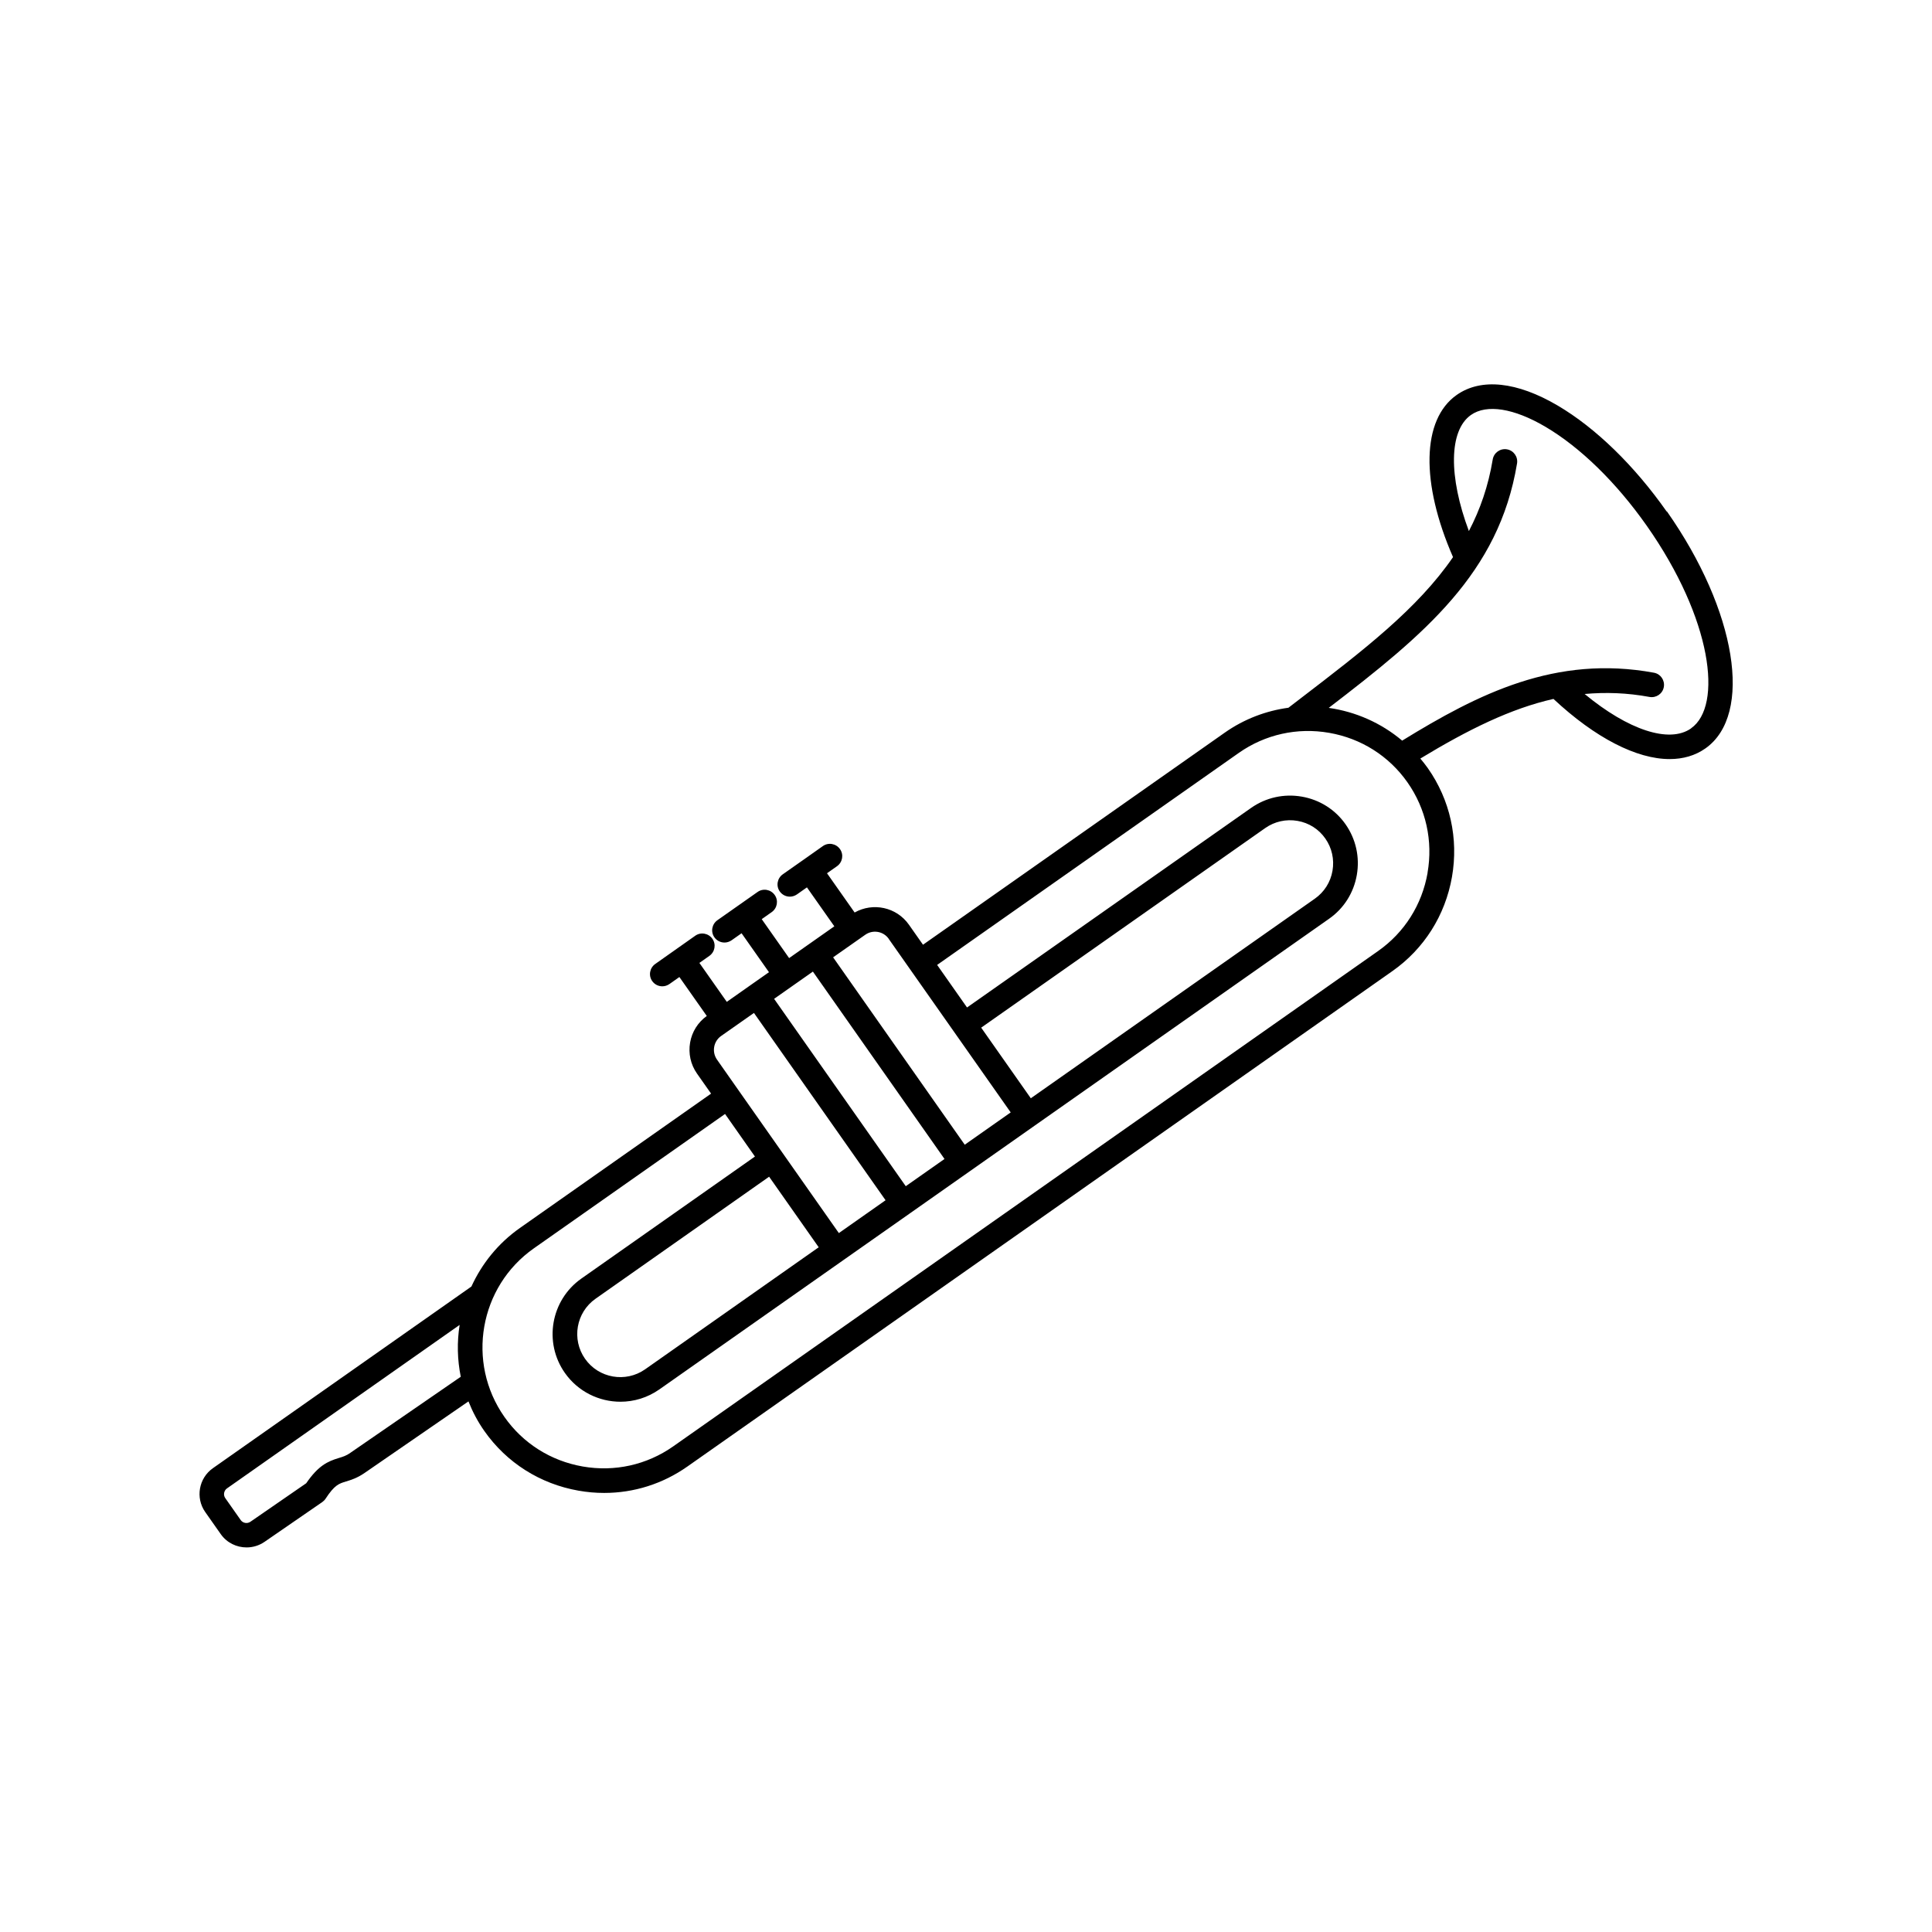 <?xml version="1.0" encoding="UTF-8"?>
<svg width="1200pt" height="1200pt" version="1.1" viewBox="0 0 1200 1200" xmlns="http://www.w3.org/2000/svg">
 <path d="m1035.2 317.72c-20.062-28.547-44.062-51.891-67.594-65.766-25.359-14.953-47.672-17.297-62.812-6.656-21.797 15.281-22.453 54.609-2.297 100.73-21.984 32.062-55.734 57.938-94.781 87.844l-7.453 5.719c-13.828 1.875-27.422 6.938-39.609 15.516l-187.36 131.68-8.766-12.469c-7.688-10.922-22.312-13.969-33.703-7.547l-17.156-24.375 6.188-4.359c3.469-2.438 4.312-7.219 1.875-10.641-2.438-3.469-7.219-4.312-10.641-1.875l-12.422 8.766-12.469 8.766c-3.469 2.438-4.312 7.219-1.875 10.641 1.5 2.109 3.844 3.234 6.281 3.234 1.5 0 3.047-0.469 4.406-1.406l6.188-4.359 17.016 24.188-15.797 11.109-12.281 8.625-17.016-24.188 6.188-4.359c3.469-2.438 4.312-7.219 1.875-10.641-2.438-3.469-7.219-4.312-10.641-1.875l-24.938 17.531c-3.469 2.438-4.312 7.219-1.875 10.641 1.5 2.109 3.844 3.234 6.281 3.234 1.5 0 3.047-0.469 4.406-1.406l6.188-4.359 17.016 24.188-11.812 8.297-14.391 10.125-17.016-24.188 6.188-4.359c3.469-2.438 4.312-7.219 1.875-10.641-2.438-3.469-7.219-4.312-10.641-1.875l-24.844 17.531c-3.469 2.438-4.312 7.219-1.875 10.641 1.5 2.109 3.844 3.234 6.281 3.234 1.5 0 3.047-0.469 4.406-1.406l6.188-4.359 17.016 24.188c-5.484 3.938-9.188 9.797-10.359 16.5-1.172 6.797 0.328 13.641 4.266 19.266l8.766 12.469-118.73 83.438c-13.594 9.562-23.672 22.219-30.141 36.375l-160.55 112.83c-8.812 6.188-10.969 18.422-4.781 27.234l9.656 13.734c3.797 5.391 9.844 8.25 16.031 8.25 3.844 0 7.734-1.125 11.156-3.469l35.859-24.703c0.797-0.562 1.5-1.266 2.062-2.109 5.578-8.531 8.25-9.328 12.703-10.688 3.094-0.938 6.938-2.109 11.531-5.297l64.5-44.438c2.531 6.375 5.766 12.562 9.891 18.422 13.828 19.688 34.641 32.859 58.5 37.031 5.297 0.938 10.594 1.406 15.891 1.406 18.469 0 36.375-5.625 51.703-16.406l437.86-307.69c19.688-13.828 32.859-34.641 37.031-58.5s-1.172-47.906-15-67.594c-1.453-2.062-3.047-4.031-4.641-5.953 29.859-18.094 56.25-31.078 82.688-37.031 26.016 24.281 51.656 37.359 72.141 37.359 8.391 0 15.891-2.156 22.219-6.609 29.859-21 19.359-85.641-23.906-147.24zm-483.19 265.45 75.75 107.77-28.547 20.062-81.75-116.39 19.969-14.016c4.734-3.328 11.297-2.203 14.625 2.578zm88.219 98.953-30.797-43.828 176.44-123.98c5.812-4.078 12.938-5.672 20.016-4.453s13.219 5.109 17.297 10.969c4.078 5.812 5.672 12.938 4.453 20.016s-5.109 13.219-10.969 17.344l-176.44 123.98zm-77.672 54.609-81.75-116.34 24.094-16.922 81.75 116.39-24.094 16.922zm-54.047 37.969-107.81 75.797c-12.094 8.484-28.828 5.578-37.312-6.516s-5.578-28.828 6.516-37.312l107.81-75.797zm12.516-8.812-35.203-50.109-27.375-38.953-13.125-18.703c-1.594-2.297-2.203-5.062-1.734-7.828s2.016-5.203 4.266-6.797l20.438-14.344 81.75 116.34zm-303.32 136.45c-2.672 1.875-4.734 2.484-7.359 3.281-6.75 2.062-12.562 4.594-20.156 15.656l-34.641 23.906c-1.969 1.359-4.641 0.891-6-0.984l-9.656-13.734c-1.312-1.875-0.844-4.594 1.031-5.953l144.56-101.58c-1.688 10.641-1.453 21.516 0.703 32.203l-68.531 47.203zm669-360.24c-3.469 19.875-14.391 37.125-30.75 48.609l-437.86 307.69c-16.359 11.484-36.328 15.938-56.156 12.469-19.875-3.469-37.125-14.391-48.609-30.75-23.859-33.938-15.656-80.953 18.281-104.77l118.73-83.438 18.562 26.438-107.81 75.797c-18.984 13.359-23.578 39.656-10.219 58.641 8.203 11.625 21.234 17.859 34.5 17.859 8.344 0 16.781-2.484 24.141-7.641l155.63-109.36 77.672-54.609 182.72-128.39c9.188-6.422 15.281-16.125 17.203-27.188 1.922-11.109-0.562-22.266-6.984-31.453s-16.125-15.281-27.188-17.203c-11.109-1.922-22.266 0.562-31.453 6.984l-176.48 123.98-18.562-26.438 187.36-131.68c16.359-11.484 36.328-15.938 56.156-12.469 19.875 3.469 37.125 14.391 48.609 30.75s15.938 36.328 12.469 56.156zm163.64-89.672c-13.547 9.516-39.141 0.938-66.094-21.375 13.031-1.172 26.297-0.75 40.266 1.828 4.172 0.75 8.156-1.969 8.906-6.141s-1.969-8.156-6.141-8.906c-61.031-11.203-109.03 13.078-156.37 42.188-13.172-11.109-29.062-18-45.609-20.344 59.391-45.562 105.66-83.578 116.95-151.78 0.703-4.172-2.109-8.109-6.281-8.812s-8.109 2.109-8.812 6.281c-2.719 16.453-7.781 31.031-14.812 44.484-12.656-33.797-12.469-62.391 1.266-72.094 9.797-6.891 26.672-4.219 46.266 7.312 21.703 12.797 44.016 34.594 62.859 61.359 40.922 58.219 47.297 112.08 27.656 125.9z"/>
</svg>
